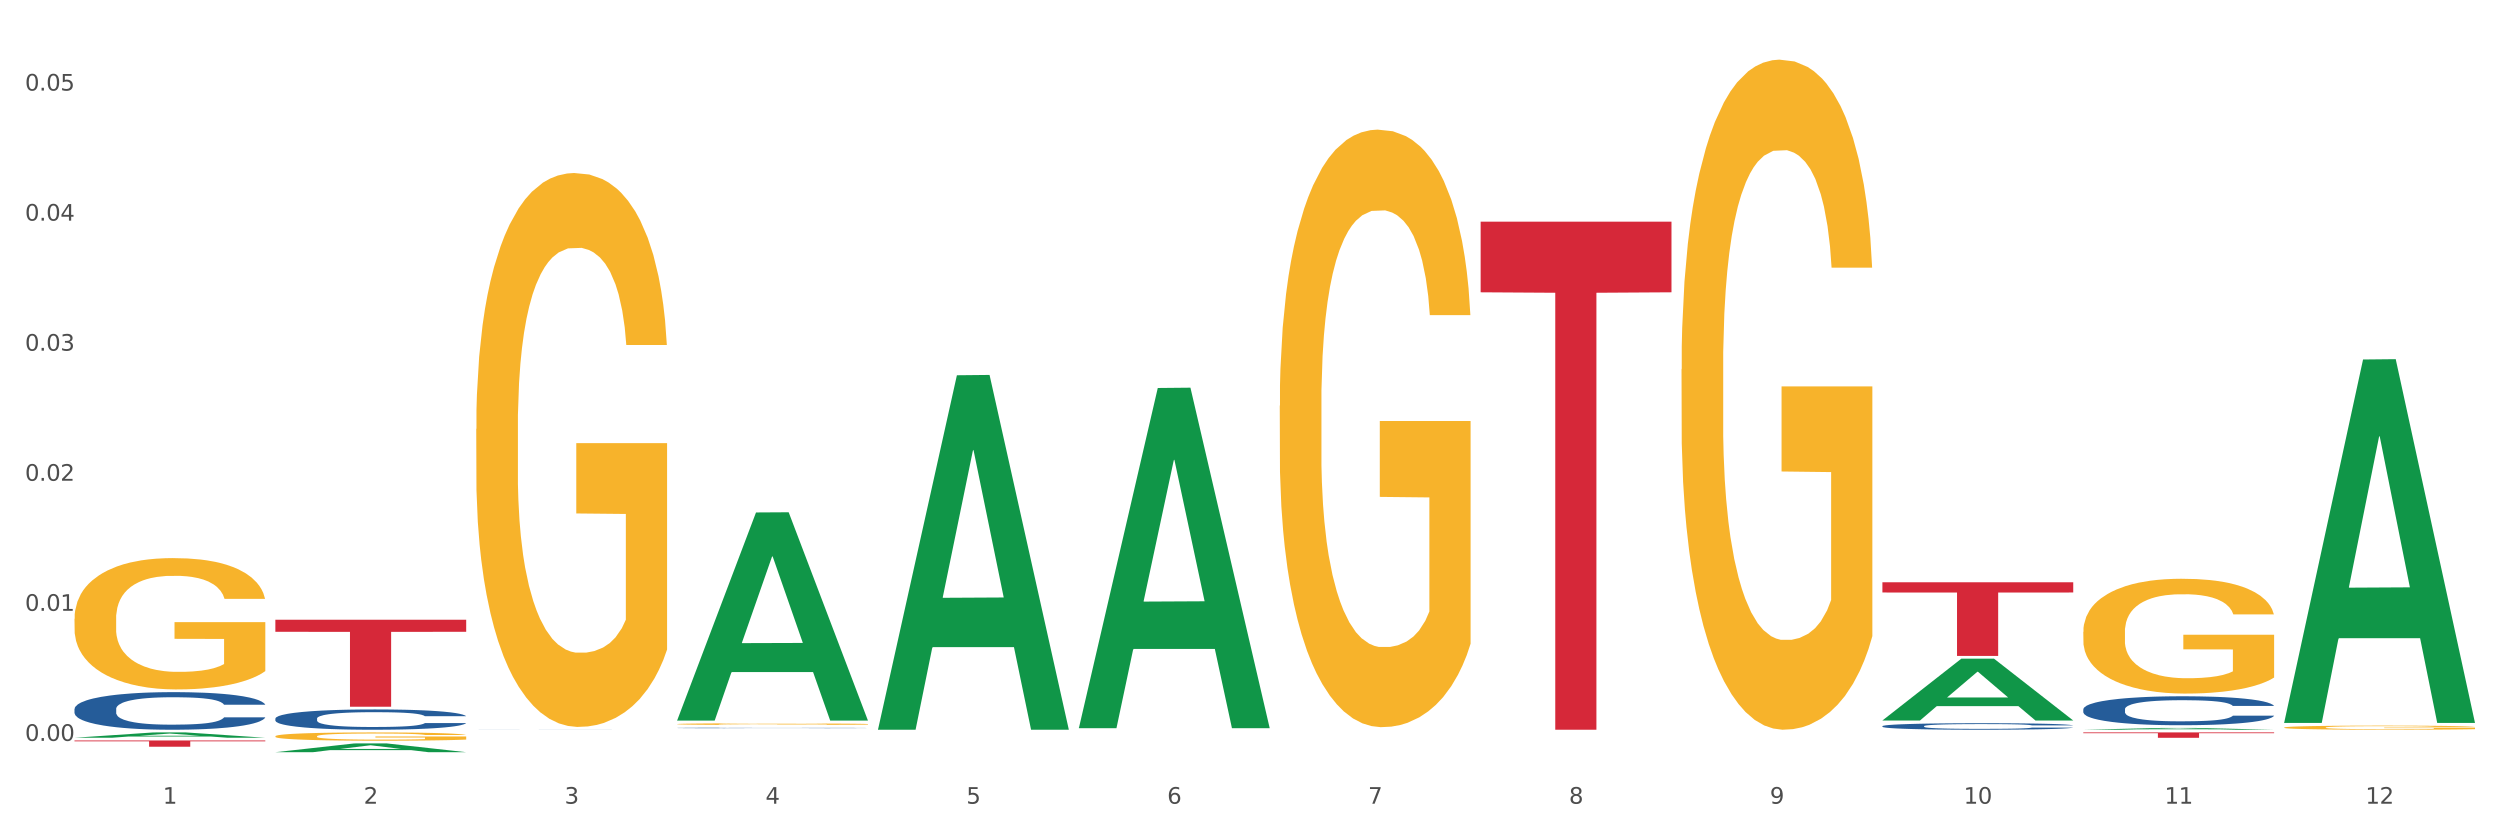 <?xml version="1.0" encoding="utf-8" standalone="no"?>
<!DOCTYPE svg PUBLIC "-//W3C//DTD SVG 1.1//EN"
  "http://www.w3.org/Graphics/SVG/1.1/DTD/svg11.dtd">
<svg xmlns:xlink="http://www.w3.org/1999/xlink" width="1080pt" height="360pt" viewBox="0 0 1080 360" xmlns="http://www.w3.org/2000/svg" version="1.1">
 <rect x="0" y="0" width="1080" height="360" fill="#333333" stroke="none"/>
 <defs>
  <style type="text/css">*{stroke-linejoin: round; stroke-linecap: butt}</style>
 </defs>
 <g id="figure_1">
  <g id="patch_1">
   <path d="M 0 360 
L 1080 360 
L 1080 0 
L 0 0 
z
" style="fill: #ffffff; stroke: #ffffff; stroke-linejoin: miter"/>
  </g>
  <g id="axes_1">
   <g id="matplotlib.axis_1">
    <g id="xtick_1">
     <g id="text_1">
      <!-- 1 -->
      <g style="fill: #4d4d4d" transform="translate(70.342 347.204) scale(0.096 -0.096)">
       <defs>
        <path id="DejaVuSans-31" d="M 794 531 
L 1825 531 
L 1825 4091 
L 703 3866 
L 703 4441 
L 1819 4666 
L 2450 4666 
L 2450 531 
L 3481 531 
L 3481 0 
L 794 0 
L 794 531 
z
" transform="scale(0.016)"/>
       </defs>
       <use xlink:href="#DejaVuSans-31"/>
      </g>
     </g>
    </g>
    <g id="xtick_2">
     <g id="text_2">
      <!-- 2 -->
      <g style="fill: #4d4d4d" transform="translate(157.122 347.204) scale(0.096 -0.096)">
       <defs>
        <path id="DejaVuSans-32" d="M 1228 531 
L 3431 531 
L 3431 0 
L 469 0 
L 469 531 
Q 828 903 1448 1529 
Q 2069 2156 2228 2338 
Q 2531 2678 2651 2914 
Q 2772 3150 2772 3378 
Q 2772 3750 2511 3984 
Q 2250 4219 1831 4219 
Q 1534 4219 1204 4116 
Q 875 4013 500 3803 
L 500 4441 
Q 881 4594 1212 4672 
Q 1544 4750 1819 4750 
Q 2544 4750 2975 4387 
Q 3406 4025 3406 3419 
Q 3406 3131 3298 2873 
Q 3191 2616 2906 2266 
Q 2828 2175 2409 1742 
Q 1991 1309 1228 531 
z
" transform="scale(0.016)"/>
       </defs>
       <use xlink:href="#DejaVuSans-32"/>
      </g>
     </g>
    </g>
    <g id="xtick_3">
     <g id="text_3">
      <!-- 3 -->
      <g style="fill: #4d4d4d" transform="translate(243.902 347.204) scale(0.096 -0.096)">
       <defs>
        <path id="DejaVuSans-33" d="M 2597 2516 
Q 3050 2419 3304 2112 
Q 3559 1806 3559 1356 
Q 3559 666 3084 287 
Q 2609 -91 1734 -91 
Q 1441 -91 1130 -33 
Q 819 25 488 141 
L 488 750 
Q 750 597 1062 519 
Q 1375 441 1716 441 
Q 2309 441 2620 675 
Q 2931 909 2931 1356 
Q 2931 1769 2642 2001 
Q 2353 2234 1838 2234 
L 1294 2234 
L 1294 2753 
L 1863 2753 
Q 2328 2753 2575 2939 
Q 2822 3125 2822 3475 
Q 2822 3834 2567 4026 
Q 2313 4219 1838 4219 
Q 1578 4219 1281 4162 
Q 984 4106 628 3988 
L 628 4550 
Q 988 4650 1302 4700 
Q 1616 4750 1894 4750 
Q 2613 4750 3031 4423 
Q 3450 4097 3450 3541 
Q 3450 3153 3228 2886 
Q 3006 2619 2597 2516 
z
" transform="scale(0.016)"/>
       </defs>
       <use xlink:href="#DejaVuSans-33"/>
      </g>
     </g>
    </g>
    <g id="xtick_4">
     <g id="text_4">
      <!-- 4 -->
      <g style="fill: #4d4d4d" transform="translate(330.683 347.204) scale(0.096 -0.096)">
       <defs>
        <path id="DejaVuSans-34" d="M 2419 4116 
L 825 1625 
L 2419 1625 
L 2419 4116 
z
M 2253 4666 
L 3047 4666 
L 3047 1625 
L 3713 1625 
L 3713 1100 
L 3047 1100 
L 3047 0 
L 2419 0 
L 2419 1100 
L 313 1100 
L 313 1709 
L 2253 4666 
z
" transform="scale(0.016)"/>
       </defs>
       <use xlink:href="#DejaVuSans-34"/>
      </g>
     </g>
    </g>
    <g id="xtick_5">
     <g id="text_5">
      <!-- 5 -->
      <g style="fill: #4d4d4d" transform="translate(417.463 347.204) scale(0.096 -0.096)">
       <defs>
        <path id="DejaVuSans-35" d="M 691 4666 
L 3169 4666 
L 3169 4134 
L 1269 4134 
L 1269 2991 
Q 1406 3038 1543 3061 
Q 1681 3084 1819 3084 
Q 2600 3084 3056 2656 
Q 3513 2228 3513 1497 
Q 3513 744 3044 326 
Q 2575 -91 1722 -91 
Q 1428 -91 1123 -41 
Q 819 9 494 109 
L 494 744 
Q 775 591 1075 516 
Q 1375 441 1709 441 
Q 2250 441 2565 725 
Q 2881 1009 2881 1497 
Q 2881 1984 2565 2268 
Q 2250 2553 1709 2553 
Q 1456 2553 1204 2497 
Q 953 2441 691 2322 
L 691 4666 
z
" transform="scale(0.016)"/>
       </defs>
       <use xlink:href="#DejaVuSans-35"/>
      </g>
     </g>
    </g>
    <g id="xtick_6">
     <g id="text_6">
      <!-- 6 -->
      <g style="fill: #4d4d4d" transform="translate(504.243 347.204) scale(0.096 -0.096)">
       <defs>
        <path id="DejaVuSans-36" d="M 2113 2584 
Q 1688 2584 1439 2293 
Q 1191 2003 1191 1497 
Q 1191 994 1439 701 
Q 1688 409 2113 409 
Q 2538 409 2786 701 
Q 3034 994 3034 1497 
Q 3034 2003 2786 2293 
Q 2538 2584 2113 2584 
z
M 3366 4563 
L 3366 3988 
Q 3128 4100 2886 4159 
Q 2644 4219 2406 4219 
Q 1781 4219 1451 3797 
Q 1122 3375 1075 2522 
Q 1259 2794 1537 2939 
Q 1816 3084 2150 3084 
Q 2853 3084 3261 2657 
Q 3669 2231 3669 1497 
Q 3669 778 3244 343 
Q 2819 -91 2113 -91 
Q 1303 -91 875 529 
Q 447 1150 447 2328 
Q 447 3434 972 4092 
Q 1497 4750 2381 4750 
Q 2619 4750 2861 4703 
Q 3103 4656 3366 4563 
z
" transform="scale(0.016)"/>
       </defs>
       <use xlink:href="#DejaVuSans-36"/>
      </g>
     </g>
    </g>
    <g id="xtick_7">
     <g id="text_7">
      <!-- 7 -->
      <g style="fill: #4d4d4d" transform="translate(591.024 347.204) scale(0.096 -0.096)">
       <defs>
        <path id="DejaVuSans-37" d="M 525 4666 
L 3525 4666 
L 3525 4397 
L 1831 0 
L 1172 0 
L 2766 4134 
L 525 4134 
L 525 4666 
z
" transform="scale(0.016)"/>
       </defs>
       <use xlink:href="#DejaVuSans-37"/>
      </g>
     </g>
    </g>
    <g id="xtick_8">
     <g id="text_8">
      <!-- 8 -->
      <g style="fill: #4d4d4d" transform="translate(677.804 347.204) scale(0.096 -0.096)">
       <defs>
        <path id="DejaVuSans-38" d="M 2034 2216 
Q 1584 2216 1326 1975 
Q 1069 1734 1069 1313 
Q 1069 891 1326 650 
Q 1584 409 2034 409 
Q 2484 409 2743 651 
Q 3003 894 3003 1313 
Q 3003 1734 2745 1975 
Q 2488 2216 2034 2216 
z
M 1403 2484 
Q 997 2584 770 2862 
Q 544 3141 544 3541 
Q 544 4100 942 4425 
Q 1341 4750 2034 4750 
Q 2731 4750 3128 4425 
Q 3525 4100 3525 3541 
Q 3525 3141 3298 2862 
Q 3072 2584 2669 2484 
Q 3125 2378 3379 2068 
Q 3634 1759 3634 1313 
Q 3634 634 3220 271 
Q 2806 -91 2034 -91 
Q 1263 -91 848 271 
Q 434 634 434 1313 
Q 434 1759 690 2068 
Q 947 2378 1403 2484 
z
M 1172 3481 
Q 1172 3119 1398 2916 
Q 1625 2713 2034 2713 
Q 2441 2713 2670 2916 
Q 2900 3119 2900 3481 
Q 2900 3844 2670 4047 
Q 2441 4250 2034 4250 
Q 1625 4250 1398 4047 
Q 1172 3844 1172 3481 
z
" transform="scale(0.016)"/>
       </defs>
       <use xlink:href="#DejaVuSans-38"/>
      </g>
     </g>
    </g>
    <g id="xtick_9">
     <g id="text_9">
      <!-- 9 -->
      <g style="fill: #4d4d4d" transform="translate(764.584 347.204) scale(0.096 -0.096)">
       <defs>
        <path id="DejaVuSans-39" d="M 703 97 
L 703 672 
Q 941 559 1184 500 
Q 1428 441 1663 441 
Q 2288 441 2617 861 
Q 2947 1281 2994 2138 
Q 2813 1869 2534 1725 
Q 2256 1581 1919 1581 
Q 1219 1581 811 2004 
Q 403 2428 403 3163 
Q 403 3881 828 4315 
Q 1253 4750 1959 4750 
Q 2769 4750 3195 4129 
Q 3622 3509 3622 2328 
Q 3622 1225 3098 567 
Q 2575 -91 1691 -91 
Q 1453 -91 1209 -44 
Q 966 3 703 97 
z
M 1959 2075 
Q 2384 2075 2632 2365 
Q 2881 2656 2881 3163 
Q 2881 3666 2632 3958 
Q 2384 4250 1959 4250 
Q 1534 4250 1286 3958 
Q 1038 3666 1038 3163 
Q 1038 2656 1286 2365 
Q 1534 2075 1959 2075 
z
" transform="scale(0.016)"/>
       </defs>
       <use xlink:href="#DejaVuSans-39"/>
      </g>
     </g>
    </g>
    <g id="xtick_10">
     <g id="text_10">
      <!-- 10 -->
      <g style="fill: #4d4d4d" transform="translate(848.311 347.204) scale(0.096 -0.096)">
       <defs>
        <path id="DejaVuSans-30" d="M 2034 4250 
Q 1547 4250 1301 3770 
Q 1056 3291 1056 2328 
Q 1056 1369 1301 889 
Q 1547 409 2034 409 
Q 2525 409 2770 889 
Q 3016 1369 3016 2328 
Q 3016 3291 2770 3770 
Q 2525 4250 2034 4250 
z
M 2034 4750 
Q 2819 4750 3233 4129 
Q 3647 3509 3647 2328 
Q 3647 1150 3233 529 
Q 2819 -91 2034 -91 
Q 1250 -91 836 529 
Q 422 1150 422 2328 
Q 422 3509 836 4129 
Q 1250 4750 2034 4750 
z
" transform="scale(0.016)"/>
       </defs>
       <use xlink:href="#DejaVuSans-31"/>
       <use xlink:href="#DejaVuSans-30" transform="translate(63.623 0)"/>
      </g>
     </g>
    </g>
    <g id="xtick_11">
     <g id="text_11">
      <!-- 11 -->
      <g style="fill: #4d4d4d" transform="translate(935.091 347.204) scale(0.096 -0.096)">
       <use xlink:href="#DejaVuSans-31"/>
       <use xlink:href="#DejaVuSans-31" transform="translate(63.623 0)"/>
      </g>
     </g>
    </g>
    <g id="xtick_12">
     <g id="text_12">
      <!-- 12 -->
      <g style="fill: #4d4d4d" transform="translate(1021.871 347.204) scale(0.096 -0.096)">
       <use xlink:href="#DejaVuSans-31"/>
       <use xlink:href="#DejaVuSans-32" transform="translate(63.623 0)"/>
      </g>
     </g>
    </g>
    <g id="xtick_13"/>
    <g id="xtick_14"/>
    <g id="xtick_15"/>
    <g id="xtick_16"/>
    <g id="xtick_17"/>
    <g id="xtick_18"/>
    <g id="xtick_19"/>
    <g id="xtick_20"/>
    <g id="xtick_21"/>
    <g id="xtick_22"/>
    <g id="xtick_23"/>
   </g>
   <g id="matplotlib.axis_2">
    <g id="ytick_1">
     <g id="text_13">
      <!-- 0.00 -->
      <g style="fill: #4d4d4d" transform="translate(10.8 320.056) scale(0.096 -0.096)">
       <defs>
        <path id="DejaVuSans-2e" d="M 684 794 
L 1344 794 
L 1344 0 
L 684 0 
L 684 794 
z
" transform="scale(0.016)"/>
       </defs>
       <use xlink:href="#DejaVuSans-30"/>
       <use xlink:href="#DejaVuSans-2e" transform="translate(63.623 0)"/>
       <use xlink:href="#DejaVuSans-30" transform="translate(95.41 0)"/>
       <use xlink:href="#DejaVuSans-30" transform="translate(159.033 0)"/>
      </g>
     </g>
    </g>
    <g id="ytick_2">
     <g id="text_14">
      <!-- 0.01 -->
      <g style="fill: #4d4d4d" transform="translate(10.8 263.871) scale(0.096 -0.096)">
       <use xlink:href="#DejaVuSans-30"/>
       <use xlink:href="#DejaVuSans-2e" transform="translate(63.623 0)"/>
       <use xlink:href="#DejaVuSans-30" transform="translate(95.41 0)"/>
       <use xlink:href="#DejaVuSans-31" transform="translate(159.033 0)"/>
      </g>
     </g>
    </g>
    <g id="ytick_3">
     <g id="text_15">
      <!-- 0.02 -->
      <g style="fill: #4d4d4d" transform="translate(10.8 207.686) scale(0.096 -0.096)">
       <use xlink:href="#DejaVuSans-30"/>
       <use xlink:href="#DejaVuSans-2e" transform="translate(63.623 0)"/>
       <use xlink:href="#DejaVuSans-30" transform="translate(95.41 0)"/>
       <use xlink:href="#DejaVuSans-32" transform="translate(159.033 0)"/>
      </g>
     </g>
    </g>
    <g id="ytick_4">
     <g id="text_16">
      <!-- 0.03 -->
      <g style="fill: #4d4d4d" transform="translate(10.8 151.501) scale(0.096 -0.096)">
       <use xlink:href="#DejaVuSans-30"/>
       <use xlink:href="#DejaVuSans-2e" transform="translate(63.623 0)"/>
       <use xlink:href="#DejaVuSans-30" transform="translate(95.41 0)"/>
       <use xlink:href="#DejaVuSans-33" transform="translate(159.033 0)"/>
      </g>
     </g>
    </g>
    <g id="ytick_5">
     <g id="text_17">
      <!-- 0.04 -->
      <g style="fill: #4d4d4d" transform="translate(10.8 95.316) scale(0.096 -0.096)">
       <use xlink:href="#DejaVuSans-30"/>
       <use xlink:href="#DejaVuSans-2e" transform="translate(63.623 0)"/>
       <use xlink:href="#DejaVuSans-30" transform="translate(95.41 0)"/>
       <use xlink:href="#DejaVuSans-34" transform="translate(159.033 0)"/>
      </g>
     </g>
    </g>
    <g id="ytick_6">
     <g id="text_18">
      <!-- 0.05 -->
      <g style="fill: #4d4d4d" transform="translate(10.8 39.132) scale(0.096 -0.096)">
       <use xlink:href="#DejaVuSans-30"/>
       <use xlink:href="#DejaVuSans-2e" transform="translate(63.623 0)"/>
       <use xlink:href="#DejaVuSans-30" transform="translate(95.41 0)"/>
       <use xlink:href="#DejaVuSans-35" transform="translate(159.033 0)"/>
      </g>
     </g>
    </g>
    <g id="ytick_7"/>
    <g id="ytick_8"/>
    <g id="ytick_9"/>
    <g id="ytick_10"/>
    <g id="ytick_11"/>
   </g>
   <g id="PolyCollection_1">
    <path d="M 32.175 318.7 
L 32.26 318.698 
L 66.256 316.411 
L 80.365 316.409 
L 114.616 318.704 
L 98.298 318.704 
L 90.904 318.169 
L 55.803 318.169 
L 55.548 318.178 
L 48.408 318.704 
L 32.175 318.704 
L 32.175 318.7 
L 60.222 317.85 
L 86.484 317.848 
L 73.481 316.898 
L 73.311 316.893 
L 73.141 316.9 
L 60.137 317.848 
L 60.222 317.85 
L 32.175 318.7 
z
" clip-path="url(#p754349823d)" style="fill: #109648"/>
    <path d="M 292.516 314.47 
L 292.613 314.47 
L 292.613 314.463 
L 292.906 314.454 
L 293.978 314.438 
L 295.342 314.426 
L 297.681 314.411 
L 298.948 314.405 
L 300.604 314.398 
L 304.015 314.387 
L 307.913 314.378 
L 310.641 314.372 
L 312.688 314.369 
L 317.268 314.363 
L 319.899 314.361 
L 322.628 314.359 
L 324.966 314.357 
L 328.864 314.356 
L 331.983 314.355 
L 335.588 314.355 
L 338.609 314.355 
L 342.604 314.356 
L 348.451 314.359 
L 350.693 314.36 
L 353.714 314.363 
L 356.832 314.367 
L 359.366 314.371 
L 362.289 314.376 
L 365.31 314.383 
L 368.233 314.392 
L 370.28 314.4 
L 371.936 314.409 
L 373.398 314.419 
L 374.47 314.431 
L 374.957 314.441 
L 357.124 314.441 
L 356.637 314.432 
L 355.663 314.422 
L 354.688 314.416 
L 353.616 314.411 
L 351.96 314.405 
L 350.498 314.401 
L 348.062 314.397 
L 345.82 314.394 
L 343.969 314.392 
L 341.727 314.391 
L 336.952 314.39 
L 333.542 314.39 
L 331.398 314.39 
L 328.767 314.391 
L 326.525 314.393 
L 323.894 314.396 
L 321.848 314.399 
L 319.802 314.403 
L 318.632 314.406 
L 316.878 314.411 
L 315.709 314.415 
L 314.15 314.422 
L 313.273 314.427 
L 311.713 314.441 
L 311.031 314.451 
L 310.739 314.458 
L 310.544 314.465 
L 310.544 314.502 
L 311.129 314.518 
L 311.616 314.525 
L 312.395 314.533 
L 313.857 314.544 
L 316.001 314.554 
L 318.242 314.561 
L 320.094 314.565 
L 321.848 314.569 
L 323.602 314.571 
L 325.746 314.574 
L 327.5 314.575 
L 330.131 314.576 
L 333.249 314.577 
L 335.686 314.577 
L 340.655 314.576 
L 342.897 314.575 
L 345.041 314.573 
L 347.379 314.571 
L 349.231 314.568 
L 350.303 314.566 
L 352.057 314.561 
L 353.421 314.556 
L 354.591 314.551 
L 355.37 314.546 
L 356.247 314.539 
L 356.929 314.531 
L 357.124 314.527 
L 374.957 314.527 
L 374.568 314.536 
L 373.885 314.544 
L 372.521 314.555 
L 371.449 314.561 
L 369.793 314.569 
L 368.038 314.575 
L 365.602 314.583 
L 363.361 314.588 
L 361.022 314.593 
L 358.489 314.597 
L 353.908 314.603 
L 352.252 314.605 
L 348.744 314.607 
L 346.015 314.609 
L 342.02 314.611 
L 337.927 314.612 
L 333.639 314.612 
L 329.839 314.611 
L 325.648 314.61 
L 323.017 314.609 
L 320.094 314.606 
L 316.683 314.603 
L 313.467 314.599 
L 310.447 314.594 
L 307.621 314.589 
L 304.989 314.583 
L 301.579 314.573 
L 299.045 314.563 
L 297.194 314.554 
L 295.927 314.546 
L 294.66 314.536 
L 293.978 314.529 
L 292.906 314.513 
L 292.516 314.498 
L 292.516 314.47 
z
" clip-path="url(#p754349823d)" style="fill: #255c99"/>
    <path d="M 205.736 315.221 
L 205.833 315.221 
L 205.833 315.22 
L 206.125 315.219 
L 207.197 315.216 
L 208.562 315.214 
L 210.9 315.211 
L 212.167 315.21 
L 213.824 315.209 
L 217.235 315.207 
L 221.133 315.205 
L 223.861 315.204 
L 225.907 315.204 
L 230.488 315.203 
L 233.119 315.202 
L 235.847 315.202 
L 238.186 315.202 
L 242.084 315.201 
L 245.202 315.201 
L 248.808 315.201 
L 251.829 315.201 
L 255.824 315.202 
L 261.671 315.202 
L 263.912 315.202 
L 266.933 315.203 
L 270.052 315.203 
L 272.585 315.204 
L 275.509 315.205 
L 278.53 315.206 
L 281.453 315.208 
L 283.499 315.209 
L 285.156 315.211 
L 286.618 315.213 
L 287.69 315.215 
L 288.177 315.216 
L 270.344 315.216 
L 269.857 315.215 
L 268.882 315.213 
L 267.908 315.212 
L 266.836 315.211 
L 265.179 315.21 
L 263.717 315.209 
L 261.281 315.209 
L 259.04 315.208 
L 257.188 315.208 
L 254.947 315.208 
L 250.172 315.207 
L 246.761 315.207 
L 244.618 315.207 
L 241.986 315.208 
L 239.745 315.208 
L 237.114 315.208 
L 235.068 315.209 
L 233.021 315.21 
L 231.852 315.21 
L 230.098 315.211 
L 228.928 315.212 
L 227.369 315.213 
L 226.492 315.214 
L 224.933 315.216 
L 224.251 315.218 
L 223.959 315.219 
L 223.764 315.22 
L 223.764 315.227 
L 224.348 315.23 
L 224.836 315.231 
L 225.615 315.232 
L 227.077 315.234 
L 229.221 315.236 
L 231.462 315.237 
L 233.314 315.238 
L 235.068 315.238 
L 236.822 315.239 
L 238.966 315.239 
L 240.72 315.24 
L 243.351 315.24 
L 246.469 315.24 
L 248.905 315.24 
L 253.875 315.24 
L 256.116 315.239 
L 258.26 315.239 
L 260.599 315.239 
L 262.451 315.238 
L 263.523 315.238 
L 265.277 315.237 
L 266.641 315.236 
L 267.81 315.235 
L 268.59 315.235 
L 269.467 315.233 
L 270.149 315.232 
L 270.344 315.231 
L 288.177 315.231 
L 287.787 315.233 
L 287.105 315.234 
L 285.741 315.236 
L 284.669 315.237 
L 283.012 315.238 
L 281.258 315.24 
L 278.822 315.241 
L 276.581 315.242 
L 274.242 315.243 
L 271.708 315.243 
L 267.128 315.244 
L 265.472 315.245 
L 261.963 315.245 
L 259.235 315.245 
L 255.239 315.246 
L 251.147 315.246 
L 246.859 315.246 
L 243.058 315.246 
L 238.868 315.246 
L 236.237 315.245 
L 233.314 315.245 
L 229.903 315.244 
L 226.687 315.244 
L 223.666 315.243 
L 220.84 315.242 
L 218.209 315.241 
L 214.798 315.239 
L 212.265 315.237 
L 210.413 315.236 
L 209.146 315.235 
L 207.88 315.233 
L 207.197 315.232 
L 206.125 315.229 
L 205.736 315.226 
L 205.736 315.221 
z
" clip-path="url(#p754349823d)" style="fill: #255c99"/>
    <path d="M 118.955 310.415 
L 119.053 310.407 
L 119.053 310.183 
L 119.345 309.878 
L 120.417 309.318 
L 121.781 308.893 
L 124.12 308.396 
L 125.387 308.188 
L 127.044 307.956 
L 130.454 307.579 
L 134.352 307.259 
L 137.081 307.082 
L 139.127 306.97 
L 143.707 306.77 
L 146.338 306.682 
L 149.067 306.61 
L 151.406 306.562 
L 155.304 306.506 
L 158.422 306.482 
L 162.028 306.474 
L 165.048 306.482 
L 169.044 306.514 
L 174.891 306.61 
L 177.132 306.666 
L 180.153 306.762 
L 183.271 306.89 
L 185.805 307.018 
L 188.728 307.203 
L 191.749 307.443 
L 194.673 307.747 
L 196.719 308.028 
L 198.376 308.324 
L 199.837 308.685 
L 200.909 309.077 
L 201.397 309.406 
L 183.564 309.406 
L 183.076 309.109 
L 182.102 308.789 
L 181.127 308.572 
L 180.055 308.396 
L 178.399 308.196 
L 176.937 308.068 
L 174.501 307.916 
L 172.26 307.819 
L 170.408 307.763 
L 168.167 307.715 
L 163.392 307.667 
L 159.981 307.667 
L 157.837 307.683 
L 155.206 307.723 
L 152.965 307.779 
L 150.334 307.875 
L 148.287 307.98 
L 146.241 308.116 
L 145.071 308.212 
L 143.317 308.388 
L 142.148 308.532 
L 140.589 308.781 
L 139.712 308.957 
L 138.153 309.414 
L 137.471 309.75 
L 137.178 309.982 
L 136.983 310.239 
L 136.983 311.489 
L 137.568 312.049 
L 138.055 312.29 
L 138.835 312.562 
L 140.297 312.915 
L 142.44 313.259 
L 144.682 313.507 
L 146.533 313.66 
L 148.287 313.772 
L 150.041 313.86 
L 152.185 313.94 
L 153.939 313.988 
L 156.57 314.036 
L 159.689 314.06 
L 162.125 314.06 
L 167.095 314.02 
L 169.336 313.98 
L 171.48 313.924 
L 173.819 313.836 
L 175.67 313.74 
L 176.742 313.668 
L 178.496 313.515 
L 179.861 313.355 
L 181.03 313.171 
L 181.81 313.011 
L 182.687 312.77 
L 183.369 312.498 
L 183.564 312.354 
L 201.397 312.354 
L 201.007 312.642 
L 200.325 312.923 
L 198.96 313.299 
L 197.889 313.515 
L 196.232 313.78 
L 194.478 314.004 
L 192.042 314.253 
L 189.8 314.437 
L 187.462 314.597 
L 184.928 314.741 
L 180.348 314.941 
L 178.691 314.998 
L 175.183 315.094 
L 172.454 315.15 
L 168.459 315.206 
L 164.366 315.238 
L 160.079 315.246 
L 156.278 315.23 
L 152.088 315.182 
L 149.457 315.134 
L 146.533 315.062 
L 143.123 314.949 
L 139.907 314.813 
L 136.886 314.653 
L 134.06 314.469 
L 131.429 314.261 
L 128.018 313.916 
L 125.484 313.58 
L 123.633 313.267 
L 122.366 313.003 
L 121.099 312.666 
L 120.417 312.434 
L 119.345 311.873 
L 118.955 311.352 
L 118.955 310.415 
z
" clip-path="url(#p754349823d)" style="fill: #255c99"/>
    <path d="M 32.175 306.302 
L 32.272 306.287 
L 32.272 305.872 
L 32.565 305.308 
L 33.637 304.27 
L 35.001 303.484 
L 37.34 302.564 
L 38.607 302.179 
L 40.263 301.749 
L 43.674 301.051 
L 47.572 300.458 
L 50.3 300.132 
L 52.347 299.924 
L 56.927 299.553 
L 59.558 299.39 
L 62.287 299.257 
L 64.625 299.168 
L 68.523 299.064 
L 71.642 299.019 
L 75.247 299.005 
L 78.268 299.019 
L 82.263 299.079 
L 88.11 299.257 
L 90.352 299.361 
L 93.373 299.539 
L 96.491 299.776 
L 99.025 300.013 
L 101.948 300.354 
L 104.969 300.799 
L 107.892 301.363 
L 109.939 301.882 
L 111.595 302.431 
L 113.057 303.098 
L 114.129 303.825 
L 114.616 304.433 
L 96.783 304.433 
L 96.296 303.884 
L 95.322 303.291 
L 94.347 302.891 
L 93.275 302.564 
L 91.619 302.193 
L 90.157 301.956 
L 87.721 301.674 
L 85.479 301.496 
L 83.628 301.393 
L 81.386 301.304 
L 76.611 301.215 
L 73.201 301.215 
L 71.057 301.244 
L 68.426 301.318 
L 66.184 301.422 
L 63.553 301.6 
L 61.507 301.793 
L 59.461 302.045 
L 58.291 302.223 
L 56.537 302.549 
L 55.368 302.816 
L 53.809 303.276 
L 52.932 303.603 
L 51.372 304.448 
L 50.69 305.071 
L 50.398 305.501 
L 50.203 305.976 
L 50.203 308.29 
L 50.788 309.328 
L 51.275 309.773 
L 52.054 310.277 
L 53.516 310.93 
L 55.66 311.568 
L 57.901 312.027 
L 59.753 312.309 
L 61.507 312.517 
L 63.261 312.68 
L 65.405 312.828 
L 67.159 312.917 
L 69.79 313.006 
L 72.908 313.051 
L 75.345 313.051 
L 80.314 312.977 
L 82.556 312.902 
L 84.7 312.799 
L 87.038 312.635 
L 88.89 312.457 
L 89.962 312.324 
L 91.716 312.042 
L 93.08 311.745 
L 94.25 311.404 
L 95.029 311.108 
L 95.906 310.663 
L 96.588 310.158 
L 96.783 309.891 
L 114.616 309.891 
L 114.227 310.425 
L 113.544 310.945 
L 112.18 311.642 
L 111.108 312.042 
L 109.452 312.532 
L 107.697 312.947 
L 105.261 313.407 
L 103.02 313.748 
L 100.681 314.044 
L 98.148 314.311 
L 93.567 314.682 
L 91.911 314.786 
L 88.403 314.964 
L 85.674 315.068 
L 81.679 315.172 
L 77.586 315.231 
L 73.298 315.246 
L 69.498 315.216 
L 65.307 315.127 
L 62.676 315.038 
L 59.753 314.905 
L 56.342 314.697 
L 53.126 314.445 
L 50.105 314.148 
L 47.279 313.807 
L 44.648 313.422 
L 41.238 312.784 
L 38.704 312.161 
L 36.853 311.582 
L 35.586 311.093 
L 34.319 310.47 
L 33.637 310.04 
L 32.565 309.002 
L 32.175 308.037 
L 32.175 306.302 
z
" clip-path="url(#p754349823d)" style="fill: #255c99"/>
    <path d="M 118.955 318.067 
L 119.053 318.064 
L 119.053 317.946 
L 119.247 317.844 
L 120.221 317.598 
L 121.681 317.395 
L 122.751 317.287 
L 123.822 317.198 
L 125.087 317.11 
L 126.645 317.018 
L 129.467 316.884 
L 131.219 316.815 
L 133.361 316.743 
L 137.254 316.638 
L 140.077 316.579 
L 142.997 316.53 
L 147.766 316.471 
L 150.881 316.445 
L 154.19 316.425 
L 158.181 316.412 
L 161.198 316.409 
L 167.817 316.418 
L 173.462 316.448 
L 176.187 316.471 
L 179.691 316.51 
L 181.541 316.536 
L 184.558 316.589 
L 187.673 316.658 
L 189.814 316.717 
L 193.026 316.828 
L 195.459 316.94 
L 197.698 317.077 
L 198.866 317.172 
L 199.742 317.261 
L 200.521 317.362 
L 201.299 317.523 
L 183.779 317.523 
L 183.098 317.408 
L 182.027 317.3 
L 180.47 317.195 
L 179.107 317.13 
L 176.771 317.048 
L 174.63 316.995 
L 172.391 316.956 
L 169.666 316.923 
L 167.525 316.907 
L 164.507 316.894 
L 158.57 316.897 
L 154.579 316.923 
L 151.854 316.956 
L 150.102 316.985 
L 148.545 317.018 
L 146.793 317.064 
L 144.749 317.133 
L 143.289 317.195 
L 141.829 317.274 
L 140.661 317.353 
L 139.59 317.444 
L 138.714 317.543 
L 138.033 317.644 
L 137.449 317.769 
L 136.962 317.975 
L 136.962 318.424 
L 137.157 318.526 
L 137.643 318.66 
L 138.227 318.762 
L 139.201 318.883 
L 140.077 318.965 
L 141.731 319.083 
L 143.581 319.181 
L 145.041 319.244 
L 146.501 319.296 
L 149.031 319.368 
L 151.854 319.427 
L 154.287 319.463 
L 157.597 319.496 
L 159.835 319.509 
L 161.782 319.516 
L 166.551 319.516 
L 169.958 319.506 
L 173.754 319.483 
L 176.674 319.454 
L 179.107 319.417 
L 181.833 319.358 
L 183.585 319.303 
L 183.585 318.618 
L 162.171 318.614 
L 162.171 318.159 
L 201.397 318.159 
L 201.397 319.496 
L 199.742 319.565 
L 197.893 319.627 
L 195.946 319.683 
L 193.026 319.752 
L 189.522 319.817 
L 186.407 319.863 
L 183.098 319.903 
L 179.205 319.939 
L 174.143 319.971 
L 171.029 319.985 
L 167.135 319.994 
L 162.561 319.998 
L 158.57 319.991 
L 154.677 319.975 
L 150.589 319.945 
L 146.598 319.903 
L 143.581 319.86 
L 140.563 319.808 
L 137.351 319.739 
L 134.821 319.673 
L 132.874 319.614 
L 130.733 319.539 
L 128.397 319.44 
L 126.645 319.352 
L 125.087 319.26 
L 123.433 319.142 
L 122.265 319.041 
L 121.097 318.913 
L 120.415 318.818 
L 119.637 318.67 
L 119.053 318.464 
L 118.955 318.067 
z
" clip-path="url(#p754349823d)" style="fill: #f7b32b"/>
    <path d="M 205.736 185.318 
L 205.833 185.099 
L 205.833 177.232 
L 206.028 170.457 
L 207.001 154.066 
L 208.461 140.517 
L 209.532 133.305 
L 210.602 127.404 
L 211.868 121.503 
L 213.425 115.384 
L 216.248 106.424 
L 218 101.835 
L 220.141 97.027 
L 224.034 90.033 
L 226.857 86.1 
L 229.777 82.822 
L 234.546 78.888 
L 237.661 77.139 
L 240.97 75.828 
L 244.961 74.954 
L 247.978 74.736 
L 254.597 75.391 
L 260.242 77.358 
L 262.968 78.888 
L 266.472 81.51 
L 268.321 83.259 
L 271.338 86.755 
L 274.453 91.345 
L 276.594 95.278 
L 279.806 102.709 
L 282.24 110.139 
L 284.478 119.318 
L 285.646 125.656 
L 286.522 131.556 
L 287.301 138.331 
L 288.08 149.04 
L 270.56 149.04 
L 269.878 141.391 
L 268.808 134.179 
L 267.25 127.186 
L 265.888 122.815 
L 263.552 117.351 
L 261.41 113.854 
L 259.172 111.232 
L 256.446 109.047 
L 254.305 107.954 
L 251.288 107.08 
L 245.35 107.298 
L 241.36 109.047 
L 238.634 111.232 
L 236.882 113.199 
L 235.325 115.384 
L 233.573 118.444 
L 231.529 123.033 
L 230.069 127.186 
L 228.609 132.431 
L 227.441 137.676 
L 226.37 143.795 
L 225.494 150.351 
L 224.813 157.126 
L 224.229 165.43 
L 223.742 179.198 
L 223.742 209.139 
L 223.937 215.913 
L 224.424 224.874 
L 225.008 231.648 
L 225.981 239.735 
L 226.857 245.198 
L 228.512 253.066 
L 230.361 259.622 
L 231.821 263.774 
L 233.281 267.271 
L 235.812 272.079 
L 238.634 276.012 
L 241.068 278.416 
L 244.377 280.602 
L 246.616 281.476 
L 248.562 281.913 
L 253.332 281.913 
L 256.738 281.257 
L 260.534 279.728 
L 263.454 277.761 
L 265.888 275.357 
L 268.613 271.423 
L 270.365 267.708 
L 270.365 222.033 
L 248.952 221.814 
L 248.952 191.437 
L 288.177 191.437 
L 288.177 280.602 
L 286.522 285.191 
L 284.673 289.344 
L 282.726 293.059 
L 279.806 297.648 
L 276.302 302.019 
L 273.188 305.079 
L 269.878 307.701 
L 265.985 310.105 
L 260.924 312.29 
L 257.809 313.165 
L 253.916 313.82 
L 249.341 314.039 
L 245.35 313.602 
L 241.457 312.509 
L 237.369 310.542 
L 233.378 307.701 
L 230.361 304.86 
L 227.344 301.363 
L 224.132 296.774 
L 221.601 292.403 
L 219.654 288.469 
L 217.513 283.443 
L 215.177 276.887 
L 213.425 270.986 
L 211.868 264.867 
L 210.213 256.999 
L 209.045 250.225 
L 207.877 241.701 
L 207.196 235.364 
L 206.417 225.529 
L 205.833 211.761 
L 205.736 185.318 
z
" clip-path="url(#p754349823d)" style="fill: #f7b32b"/>
    <path d="M 292.516 312.799 
L 292.613 312.798 
L 292.613 312.774 
L 292.808 312.754 
L 293.781 312.703 
L 295.241 312.662 
L 296.312 312.64 
L 297.383 312.622 
L 298.648 312.604 
L 300.205 312.585 
L 303.028 312.558 
L 304.78 312.544 
L 306.921 312.529 
L 310.815 312.508 
L 313.637 312.496 
L 316.557 312.486 
L 321.327 312.474 
L 324.441 312.469 
L 327.751 312.465 
L 331.741 312.462 
L 334.759 312.461 
L 341.377 312.463 
L 347.023 312.469 
L 349.748 312.474 
L 353.252 312.482 
L 355.101 312.487 
L 358.119 312.498 
L 361.233 312.512 
L 363.375 312.524 
L 366.587 312.547 
L 369.02 312.569 
L 371.259 312.597 
L 372.427 312.617 
L 373.303 312.635 
L 374.081 312.655 
L 374.86 312.688 
L 357.34 312.688 
L 356.659 312.665 
L 355.588 312.643 
L 354.031 312.621 
L 352.668 312.608 
L 350.332 312.591 
L 348.191 312.581 
L 345.952 312.573 
L 343.227 312.566 
L 341.085 312.563 
L 338.068 312.56 
L 332.131 312.561 
L 328.14 312.566 
L 325.415 312.573 
L 323.663 312.579 
L 322.105 312.585 
L 320.353 312.595 
L 318.309 312.609 
L 316.849 312.621 
L 315.389 312.637 
L 314.221 312.653 
L 313.151 312.672 
L 312.275 312.692 
L 311.593 312.713 
L 311.009 312.738 
L 310.523 312.78 
L 310.523 312.872 
L 310.717 312.892 
L 311.204 312.92 
L 311.788 312.94 
L 312.761 312.965 
L 313.637 312.982 
L 315.292 313.006 
L 317.141 313.026 
L 318.601 313.038 
L 320.061 313.049 
L 322.592 313.064 
L 325.415 313.076 
L 327.848 313.083 
L 331.157 313.09 
L 333.396 313.093 
L 335.343 313.094 
L 340.112 313.094 
L 343.519 313.092 
L 347.315 313.087 
L 350.235 313.081 
L 352.668 313.074 
L 355.393 313.062 
L 357.145 313.051 
L 357.145 312.911 
L 335.732 312.91 
L 335.732 312.818 
L 374.957 312.818 
L 374.957 313.09 
L 373.303 313.104 
L 371.453 313.117 
L 369.507 313.128 
L 366.587 313.142 
L 363.083 313.155 
L 359.968 313.165 
L 356.659 313.173 
L 352.765 313.18 
L 347.704 313.187 
L 344.589 313.189 
L 340.696 313.191 
L 336.121 313.192 
L 332.131 313.191 
L 328.237 313.187 
L 324.149 313.181 
L 320.159 313.173 
L 317.141 313.164 
L 314.124 313.153 
L 310.912 313.139 
L 308.381 313.126 
L 306.435 313.114 
L 304.293 313.099 
L 301.957 313.079 
L 300.205 313.061 
L 298.648 313.042 
L 296.993 313.018 
L 295.825 312.997 
L 294.657 312.971 
L 293.976 312.952 
L 293.197 312.922 
L 292.613 312.88 
L 292.516 312.799 
z
" clip-path="url(#p754349823d)" style="fill: #f7b32b"/>
    <path d="M 813.198 313.692 
L 813.295 313.689 
L 813.295 313.617 
L 813.588 313.519 
L 814.66 313.339 
L 816.024 313.202 
L 818.363 313.042 
L 819.63 312.975 
L 821.286 312.9 
L 824.697 312.779 
L 828.595 312.676 
L 831.323 312.619 
L 833.37 312.583 
L 837.95 312.519 
L 840.581 312.491 
L 843.31 312.467 
L 845.648 312.452 
L 849.546 312.434 
L 852.665 312.426 
L 856.27 312.424 
L 859.291 312.426 
L 863.286 312.436 
L 869.133 312.467 
L 871.375 312.485 
L 874.396 312.516 
L 877.514 312.558 
L 880.048 312.599 
L 882.971 312.658 
L 885.992 312.735 
L 888.915 312.833 
L 890.962 312.924 
L 892.618 313.019 
L 894.08 313.135 
L 895.152 313.261 
L 895.639 313.367 
L 877.806 313.367 
L 877.319 313.272 
L 876.345 313.168 
L 875.37 313.099 
L 874.298 313.042 
L 872.642 312.978 
L 871.18 312.936 
L 868.744 312.887 
L 866.502 312.857 
L 864.651 312.838 
L 862.409 312.823 
L 857.634 312.808 
L 854.224 312.808 
L 852.08 312.813 
L 849.449 312.826 
L 847.207 312.844 
L 844.576 312.875 
L 842.53 312.908 
L 840.484 312.952 
L 839.314 312.983 
L 837.56 313.04 
L 836.391 313.086 
L 834.832 313.166 
L 833.955 313.223 
L 832.395 313.369 
L 831.713 313.478 
L 831.421 313.552 
L 831.226 313.635 
L 831.226 314.037 
L 831.811 314.217 
L 832.298 314.295 
L 833.077 314.382 
L 834.539 314.496 
L 836.683 314.607 
L 838.924 314.687 
L 840.776 314.736 
L 842.53 314.772 
L 844.284 314.8 
L 846.428 314.826 
L 848.182 314.841 
L 850.813 314.857 
L 853.931 314.864 
L 856.368 314.864 
L 861.338 314.852 
L 863.579 314.839 
L 865.723 314.821 
L 868.061 314.792 
L 869.913 314.761 
L 870.985 314.738 
L 872.739 314.689 
L 874.103 314.638 
L 875.273 314.578 
L 876.052 314.527 
L 876.929 314.449 
L 877.611 314.362 
L 877.806 314.315 
L 895.639 314.315 
L 895.25 314.408 
L 894.567 314.498 
L 893.203 314.62 
L 892.131 314.689 
L 890.475 314.774 
L 888.72 314.846 
L 886.284 314.926 
L 884.043 314.986 
L 881.704 315.037 
L 879.171 315.084 
L 874.59 315.148 
L 872.934 315.166 
L 869.426 315.197 
L 866.697 315.215 
L 862.702 315.233 
L 858.609 315.243 
L 854.321 315.246 
L 850.521 315.241 
L 846.33 315.225 
L 843.699 315.21 
L 840.776 315.187 
L 837.365 315.151 
L 834.149 315.107 
L 831.129 315.055 
L 828.303 314.996 
L 825.671 314.929 
L 822.261 314.818 
L 819.727 314.71 
L 817.876 314.609 
L 816.609 314.524 
L 815.342 314.416 
L 814.66 314.341 
L 813.588 314.161 
L 813.198 313.993 
L 813.198 313.692 
z
" clip-path="url(#p754349823d)" style="fill: #255c99"/>
    <path d="M 552.857 175.284 
L 552.954 175.048 
L 552.954 166.561 
L 553.149 159.253 
L 554.122 141.571 
L 555.582 126.955 
L 556.653 119.175 
L 557.724 112.809 
L 558.989 106.444 
L 560.546 99.843 
L 563.369 90.177 
L 565.121 85.226 
L 567.262 80.04 
L 571.156 72.496 
L 573.978 68.252 
L 576.898 64.716 
L 581.668 60.472 
L 584.782 58.586 
L 588.092 57.172 
L 592.082 56.229 
L 595.1 55.993 
L 601.718 56.7 
L 607.364 58.822 
L 610.089 60.472 
L 613.593 63.301 
L 615.442 65.187 
L 618.46 68.959 
L 621.574 73.91 
L 623.716 78.154 
L 626.928 86.169 
L 629.361 94.185 
L 631.6 104.087 
L 632.768 110.923 
L 633.644 117.289 
L 634.422 124.597 
L 635.201 136.149 
L 617.681 136.149 
L 617 127.898 
L 615.929 120.118 
L 614.372 112.574 
L 613.009 107.859 
L 610.673 101.965 
L 608.532 98.193 
L 606.293 95.364 
L 603.568 93.006 
L 601.426 91.827 
L 598.409 90.884 
L 592.472 91.12 
L 588.481 93.006 
L 585.756 95.364 
L 584.004 97.485 
L 582.446 99.843 
L 580.694 103.144 
L 578.65 108.094 
L 577.19 112.574 
L 575.73 118.232 
L 574.562 123.89 
L 573.492 130.491 
L 572.616 137.563 
L 571.934 144.872 
L 571.35 153.83 
L 570.864 168.683 
L 570.864 200.981 
L 571.058 208.289 
L 571.545 217.955 
L 572.129 225.264 
L 573.102 233.986 
L 573.978 239.88 
L 575.633 248.367 
L 577.482 255.44 
L 578.942 259.919 
L 580.402 263.691 
L 582.933 268.878 
L 585.756 273.121 
L 588.189 275.715 
L 591.498 278.072 
L 593.737 279.015 
L 595.684 279.487 
L 600.453 279.487 
L 603.86 278.779 
L 607.656 277.129 
L 610.576 275.007 
L 613.009 272.414 
L 615.734 268.171 
L 617.486 264.163 
L 617.486 214.89 
L 596.073 214.655 
L 596.073 181.885 
L 635.298 181.885 
L 635.298 278.072 
L 633.644 283.023 
L 631.794 287.502 
L 629.848 291.51 
L 626.928 296.461 
L 623.424 301.176 
L 620.309 304.477 
L 617 307.306 
L 613.106 309.899 
L 608.045 312.256 
L 604.93 313.199 
L 601.037 313.907 
L 596.462 314.142 
L 592.472 313.671 
L 588.578 312.492 
L 584.49 310.37 
L 580.5 307.306 
L 577.482 304.241 
L 574.465 300.469 
L 571.253 295.518 
L 568.722 290.803 
L 566.776 286.559 
L 564.634 281.137 
L 562.298 274.064 
L 560.546 267.699 
L 558.989 261.098 
L 557.334 252.611 
L 556.166 245.303 
L 554.998 236.108 
L 554.317 229.271 
L 553.538 218.662 
L 552.954 203.81 
L 552.857 175.284 
z
" clip-path="url(#p754349823d)" style="fill: #f7b32b"/>
    <path d="M 899.978 272.946 
L 900.076 272.9 
L 900.076 271.269 
L 900.27 269.865 
L 901.244 266.467 
L 902.704 263.658 
L 903.774 262.163 
L 904.845 260.94 
L 906.11 259.717 
L 907.668 258.448 
L 910.49 256.591 
L 912.242 255.64 
L 914.384 254.643 
L 918.277 253.193 
L 921.1 252.378 
L 924.02 251.698 
L 928.789 250.883 
L 931.904 250.52 
L 935.213 250.248 
L 939.204 250.067 
L 942.221 250.022 
L 948.84 250.158 
L 954.485 250.566 
L 957.21 250.883 
L 960.714 251.426 
L 962.564 251.789 
L 965.581 252.514 
L 968.696 253.465 
L 970.837 254.28 
L 974.049 255.821 
L 976.482 257.361 
L 978.721 259.264 
L 979.889 260.578 
L 980.765 261.801 
L 981.544 263.205 
L 982.322 265.425 
L 964.802 265.425 
L 964.121 263.84 
L 963.05 262.345 
L 961.493 260.895 
L 960.13 259.989 
L 957.794 258.856 
L 955.653 258.131 
L 953.414 257.588 
L 950.689 257.135 
L 948.548 256.908 
L 945.53 256.727 
L 939.593 256.772 
L 935.602 257.135 
L 932.877 257.588 
L 931.125 257.995 
L 929.568 258.448 
L 927.816 259.083 
L 925.772 260.034 
L 924.312 260.895 
L 922.852 261.982 
L 921.684 263.069 
L 920.613 264.338 
L 919.737 265.697 
L 919.056 267.101 
L 918.472 268.823 
L 917.985 271.677 
L 917.985 277.884 
L 918.18 279.288 
L 918.666 281.146 
L 919.25 282.55 
L 920.224 284.226 
L 921.1 285.359 
L 922.754 286.99 
L 924.604 288.349 
L 926.064 289.21 
L 927.524 289.935 
L 930.054 290.931 
L 932.877 291.747 
L 935.31 292.245 
L 938.62 292.698 
L 940.858 292.879 
L 942.805 292.97 
L 947.574 292.97 
L 950.981 292.834 
L 954.777 292.517 
L 957.697 292.109 
L 960.13 291.611 
L 962.856 290.795 
L 964.608 290.025 
L 964.608 280.557 
L 943.194 280.511 
L 943.194 274.214 
L 982.42 274.214 
L 982.42 292.698 
L 980.765 293.65 
L 978.916 294.51 
L 976.969 295.281 
L 974.049 296.232 
L 970.545 297.138 
L 967.43 297.772 
L 964.121 298.316 
L 960.228 298.814 
L 955.166 299.267 
L 952.052 299.448 
L 948.158 299.584 
L 943.584 299.63 
L 939.593 299.539 
L 935.7 299.313 
L 931.612 298.905 
L 927.621 298.316 
L 924.604 297.727 
L 921.586 297.002 
L 918.374 296.051 
L 915.844 295.145 
L 913.897 294.329 
L 911.756 293.287 
L 909.42 291.928 
L 907.668 290.705 
L 906.11 289.436 
L 904.456 287.805 
L 903.288 286.401 
L 902.12 284.634 
L 901.438 283.32 
L 900.66 281.282 
L 900.076 278.427 
L 899.978 272.946 
z
" clip-path="url(#p754349823d)" style="fill: #f7b32b"/>
    <path d="M 986.759 314.291 
L 986.856 314.289 
L 986.856 314.231 
L 987.051 314.18 
L 988.024 314.059 
L 989.484 313.958 
L 990.555 313.905 
L 991.625 313.861 
L 992.891 313.817 
L 994.448 313.772 
L 997.271 313.705 
L 999.023 313.671 
L 1001.164 313.636 
L 1005.057 313.584 
L 1007.88 313.555 
L 1010.8 313.53 
L 1015.569 313.501 
L 1018.684 313.488 
L 1021.993 313.478 
L 1025.984 313.472 
L 1029.001 313.47 
L 1035.62 313.475 
L 1041.265 313.49 
L 1043.991 313.501 
L 1047.495 313.52 
L 1049.344 313.533 
L 1052.361 313.559 
L 1055.476 313.593 
L 1057.617 313.623 
L 1060.829 313.678 
L 1063.263 313.733 
L 1065.501 313.801 
L 1066.669 313.848 
L 1067.545 313.892 
L 1068.324 313.942 
L 1069.103 314.022 
L 1051.583 314.022 
L 1050.901 313.965 
L 1049.831 313.911 
L 1048.273 313.859 
L 1046.911 313.827 
L 1044.575 313.786 
L 1042.433 313.76 
L 1040.195 313.741 
L 1037.469 313.725 
L 1035.328 313.717 
L 1032.311 313.71 
L 1026.373 313.712 
L 1022.383 313.725 
L 1019.657 313.741 
L 1017.905 313.756 
L 1016.348 313.772 
L 1014.596 313.795 
L 1012.552 313.829 
L 1011.092 313.859 
L 1009.632 313.898 
L 1008.464 313.937 
L 1007.393 313.983 
L 1006.517 314.031 
L 1005.836 314.082 
L 1005.252 314.143 
L 1004.765 314.245 
L 1004.765 314.468 
L 1004.96 314.518 
L 1005.447 314.584 
L 1006.031 314.635 
L 1007.004 314.695 
L 1007.88 314.735 
L 1009.535 314.793 
L 1011.384 314.842 
L 1012.844 314.873 
L 1014.304 314.899 
L 1016.835 314.935 
L 1019.657 314.964 
L 1022.091 314.982 
L 1025.4 314.998 
L 1027.639 315.004 
L 1029.585 315.008 
L 1034.355 315.008 
L 1037.761 315.003 
L 1041.557 314.991 
L 1044.477 314.977 
L 1046.911 314.959 
L 1049.636 314.93 
L 1051.388 314.902 
L 1051.388 314.563 
L 1029.975 314.562 
L 1029.975 314.336 
L 1069.2 314.336 
L 1069.2 314.998 
L 1067.545 315.032 
L 1065.696 315.063 
L 1063.749 315.09 
L 1060.829 315.124 
L 1057.325 315.157 
L 1054.211 315.179 
L 1050.901 315.199 
L 1047.008 315.217 
L 1041.947 315.233 
L 1038.832 315.239 
L 1034.939 315.244 
L 1030.364 315.246 
L 1026.373 315.243 
L 1022.48 315.235 
L 1018.392 315.22 
L 1014.401 315.199 
L 1011.384 315.178 
L 1008.367 315.152 
L 1005.155 315.118 
L 1002.624 315.085 
L 1000.677 315.056 
L 998.536 315.019 
L 996.2 314.97 
L 994.448 314.926 
L 992.891 314.881 
L 991.236 314.823 
L 990.068 314.772 
L 988.9 314.709 
L 988.219 314.662 
L 987.44 314.589 
L 986.856 314.487 
L 986.759 314.291 
z
" clip-path="url(#p754349823d)" style="fill: #f7b32b"/>
    <path d="M 899.978 316.409 
L 982.42 316.409 
L 982.42 316.73 
L 949.99 316.732 
L 949.99 318.722 
L 932.213 318.722 
L 932.213 316.732 
L 899.978 316.73 
L 899.978 316.411 
L 899.978 316.409 
z
" clip-path="url(#p754349823d)" style="fill: #d62839"/>
    <path d="M 813.198 251.536 
L 895.639 251.536 
L 895.639 255.959 
L 863.21 255.989 
L 863.21 283.367 
L 845.432 283.367 
L 845.432 255.989 
L 813.198 255.959 
L 813.198 251.566 
L 813.198 251.536 
z
" clip-path="url(#p754349823d)" style="fill: #d62839"/>
    <path d="M 639.637 95.77 
L 722.079 95.77 
L 722.079 126.27 
L 689.649 126.476 
L 689.649 315.246 
L 671.872 315.246 
L 671.872 126.476 
L 639.637 126.27 
L 639.637 95.976 
L 639.637 95.77 
z
" clip-path="url(#p754349823d)" style="fill: #d62839"/>
    <path d="M 118.955 267.711 
L 201.397 267.711 
L 201.397 272.936 
L 168.967 272.972 
L 168.967 305.311 
L 151.189 305.311 
L 151.189 272.972 
L 118.955 272.936 
L 118.955 267.747 
L 118.955 267.711 
z
" clip-path="url(#p754349823d)" style="fill: #d62839"/>
    <path d="M 32.175 319.867 
L 114.616 319.867 
L 114.616 320.247 
L 82.187 320.249 
L 82.187 322.603 
L 64.409 322.603 
L 64.409 320.249 
L 32.175 320.247 
L 32.175 319.869 
L 32.175 319.867 
z
" clip-path="url(#p754349823d)" style="fill: #d62839"/>
    <path d="M 726.418 159.531 
L 726.515 159.267 
L 726.515 149.75 
L 726.71 141.554 
L 727.683 121.726 
L 729.143 105.335 
L 730.214 96.611 
L 731.284 89.473 
L 732.55 82.335 
L 734.107 74.933 
L 736.93 64.093 
L 738.682 58.542 
L 740.823 52.725 
L 744.716 44.265 
L 747.539 39.507 
L 750.459 35.541 
L 755.228 30.783 
L 758.343 28.668 
L 761.652 27.081 
L 765.643 26.024 
L 768.66 25.759 
L 775.279 26.553 
L 780.924 28.932 
L 783.65 30.783 
L 787.154 33.955 
L 789.003 36.07 
L 792.02 40.3 
L 795.135 45.852 
L 797.276 50.61 
L 800.488 59.599 
L 802.922 68.588 
L 805.16 79.691 
L 806.328 87.358 
L 807.204 94.496 
L 807.983 102.692 
L 808.762 115.646 
L 791.242 115.646 
L 790.56 106.393 
L 789.49 97.668 
L 787.932 89.209 
L 786.57 83.921 
L 784.234 77.312 
L 782.092 73.082 
L 779.854 69.909 
L 777.128 67.266 
L 774.987 65.944 
L 771.97 64.886 
L 766.032 65.151 
L 762.042 67.266 
L 759.316 69.909 
L 757.564 72.289 
L 756.007 74.933 
L 754.255 78.634 
L 752.211 84.186 
L 750.751 89.209 
L 749.291 95.553 
L 748.123 101.898 
L 747.052 109.301 
L 746.176 117.232 
L 745.495 125.427 
L 744.911 135.474 
L 744.424 152.129 
L 744.424 188.348 
L 744.619 196.543 
L 745.106 207.382 
L 745.69 215.578 
L 746.663 225.36 
L 747.539 231.969 
L 749.194 241.486 
L 751.043 249.417 
L 752.503 254.441 
L 753.963 258.67 
L 756.494 264.487 
L 759.316 269.245 
L 761.75 272.153 
L 765.059 274.797 
L 767.298 275.855 
L 769.244 276.383 
L 774.014 276.383 
L 777.42 275.59 
L 781.216 273.74 
L 784.136 271.36 
L 786.57 268.452 
L 789.295 263.694 
L 791.047 259.199 
L 791.047 203.946 
L 769.634 203.681 
L 769.634 166.934 
L 808.859 166.934 
L 808.859 274.797 
L 807.204 280.349 
L 805.355 285.372 
L 803.408 289.866 
L 800.488 295.418 
L 796.984 300.706 
L 793.87 304.407 
L 790.56 307.579 
L 786.667 310.487 
L 781.606 313.131 
L 778.491 314.188 
L 774.598 314.982 
L 770.023 315.246 
L 766.032 314.717 
L 762.139 313.395 
L 758.051 311.016 
L 754.06 307.579 
L 751.043 304.142 
L 748.026 299.912 
L 744.814 294.361 
L 742.283 289.073 
L 740.336 284.314 
L 738.195 278.234 
L 735.859 270.303 
L 734.107 263.165 
L 732.55 255.762 
L 730.895 246.245 
L 729.727 238.05 
L 728.559 227.739 
L 727.878 220.072 
L 727.099 208.176 
L 726.515 191.52 
L 726.418 159.531 
z
" clip-path="url(#p754349823d)" style="fill: #f7b32b"/>
    <path d="M 899.978 306.412 
L 900.076 306.401 
L 900.076 306.081 
L 900.368 305.647 
L 901.44 304.847 
L 902.804 304.242 
L 905.143 303.534 
L 906.41 303.237 
L 908.067 302.905 
L 911.477 302.369 
L 915.375 301.912 
L 918.104 301.66 
L 920.15 301.5 
L 924.73 301.215 
L 927.361 301.089 
L 930.09 300.986 
L 932.429 300.918 
L 936.327 300.838 
L 939.445 300.804 
L 943.051 300.792 
L 946.071 300.804 
L 950.067 300.849 
L 955.914 300.986 
L 958.155 301.066 
L 961.176 301.203 
L 964.294 301.386 
L 966.828 301.569 
L 969.751 301.832 
L 972.772 302.174 
L 975.696 302.608 
L 977.742 303.008 
L 979.399 303.431 
L 980.86 303.945 
L 981.932 304.505 
L 982.42 304.973 
L 964.587 304.973 
L 964.099 304.55 
L 963.125 304.093 
L 962.15 303.785 
L 961.078 303.534 
L 959.422 303.248 
L 957.96 303.065 
L 955.524 302.848 
L 953.283 302.711 
L 951.431 302.631 
L 949.19 302.563 
L 944.415 302.494 
L 941.004 302.494 
L 938.86 302.517 
L 936.229 302.574 
L 933.988 302.654 
L 931.357 302.791 
L 929.31 302.94 
L 927.264 303.134 
L 926.095 303.271 
L 924.34 303.522 
L 923.171 303.728 
L 921.612 304.082 
L 920.735 304.333 
L 919.176 304.984 
L 918.494 305.464 
L 918.201 305.795 
L 918.006 306.161 
L 918.006 307.943 
L 918.591 308.742 
L 919.078 309.085 
L 919.858 309.474 
L 921.32 309.976 
L 923.463 310.467 
L 925.705 310.821 
L 927.556 311.038 
L 929.31 311.198 
L 931.064 311.324 
L 933.208 311.438 
L 934.962 311.507 
L 937.593 311.575 
L 940.712 311.61 
L 943.148 311.61 
L 948.118 311.552 
L 950.359 311.495 
L 952.503 311.415 
L 954.842 311.29 
L 956.693 311.153 
L 957.765 311.05 
L 959.519 310.833 
L 960.884 310.604 
L 962.053 310.342 
L 962.833 310.113 
L 963.71 309.77 
L 964.392 309.382 
L 964.587 309.177 
L 982.42 309.177 
L 982.03 309.588 
L 981.348 309.988 
L 979.983 310.524 
L 978.912 310.833 
L 977.255 311.21 
L 975.501 311.53 
L 973.065 311.884 
L 970.823 312.146 
L 968.485 312.375 
L 965.951 312.58 
L 961.371 312.866 
L 959.714 312.946 
L 956.206 313.083 
L 953.477 313.163 
L 949.482 313.243 
L 945.389 313.289 
L 941.102 313.3 
L 937.301 313.277 
L 933.111 313.209 
L 930.48 313.14 
L 927.556 313.037 
L 924.146 312.877 
L 920.93 312.683 
L 917.909 312.455 
L 915.083 312.192 
L 912.452 311.895 
L 909.041 311.404 
L 906.507 310.924 
L 904.656 310.479 
L 903.389 310.102 
L 902.122 309.622 
L 901.44 309.291 
L 900.368 308.491 
L 899.978 307.749 
L 899.978 306.412 
z
" clip-path="url(#p754349823d)" style="fill: #255c99"/>
    <path d="M 32.175 267.319 
L 32.272 267.267 
L 32.272 265.402 
L 32.467 263.795 
L 33.44 259.908 
L 34.9 256.695 
L 35.971 254.985 
L 37.042 253.586 
L 38.307 252.187 
L 39.864 250.736 
L 42.687 248.611 
L 44.439 247.523 
L 46.58 246.383 
L 50.474 244.725 
L 53.296 243.792 
L 56.216 243.015 
L 60.986 242.082 
L 64.1 241.667 
L 67.41 241.356 
L 71.4 241.149 
L 74.418 241.097 
L 81.036 241.253 
L 86.682 241.719 
L 89.407 242.082 
L 92.911 242.704 
L 94.76 243.118 
L 97.778 243.947 
L 100.892 245.036 
L 103.034 245.968 
L 106.246 247.73 
L 108.679 249.492 
L 110.918 251.669 
L 112.086 253.172 
L 112.962 254.571 
L 113.74 256.177 
L 114.519 258.717 
L 96.999 258.717 
L 96.318 256.903 
L 95.247 255.193 
L 93.69 253.534 
L 92.327 252.498 
L 89.991 251.202 
L 87.85 250.373 
L 85.611 249.751 
L 82.886 249.233 
L 80.744 248.974 
L 77.727 248.767 
L 71.79 248.819 
L 67.799 249.233 
L 65.074 249.751 
L 63.322 250.218 
L 61.764 250.736 
L 60.012 251.461 
L 57.968 252.55 
L 56.508 253.534 
L 55.048 254.778 
L 53.88 256.022 
L 52.81 257.473 
L 51.934 259.027 
L 51.252 260.634 
L 50.668 262.603 
L 50.182 265.868 
L 50.182 272.967 
L 50.376 274.574 
L 50.863 276.699 
L 51.447 278.305 
L 52.42 280.223 
L 53.296 281.518 
L 54.951 283.384 
L 56.8 284.938 
L 58.26 285.923 
L 59.72 286.752 
L 62.251 287.892 
L 65.074 288.825 
L 67.507 289.395 
L 70.816 289.913 
L 73.055 290.12 
L 75.002 290.224 
L 79.771 290.224 
L 83.178 290.069 
L 86.974 289.706 
L 89.894 289.24 
L 92.327 288.669 
L 95.052 287.737 
L 96.804 286.856 
L 96.804 276.025 
L 75.391 275.973 
L 75.391 268.77 
L 114.616 268.77 
L 114.616 289.913 
L 112.962 291.001 
L 111.112 291.986 
L 109.166 292.867 
L 106.246 293.955 
L 102.742 294.992 
L 99.627 295.717 
L 96.318 296.339 
L 92.424 296.909 
L 87.363 297.427 
L 84.248 297.635 
L 80.355 297.79 
L 75.78 297.842 
L 71.79 297.738 
L 67.896 297.479 
L 63.808 297.013 
L 59.818 296.339 
L 56.8 295.665 
L 53.783 294.836 
L 50.571 293.748 
L 48.04 292.712 
L 46.094 291.779 
L 43.952 290.587 
L 41.616 289.032 
L 39.864 287.633 
L 38.307 286.182 
L 36.652 284.316 
L 35.484 282.71 
L 34.316 280.689 
L 33.635 279.186 
L 32.856 276.854 
L 32.272 273.589 
L 32.175 267.319 
z
" clip-path="url(#p754349823d)" style="fill: #f7b32b"/>
    <path d="M 118.955 324.942 
L 119.04 324.939 
L 153.037 321.164 
L 167.145 321.16 
L 201.397 324.95 
L 185.078 324.95 
L 177.684 324.067 
L 142.583 324.067 
L 142.328 324.081 
L 135.189 324.95 
L 118.955 324.95 
L 118.955 324.942 
L 147.002 323.541 
L 173.265 323.537 
L 160.261 321.968 
L 160.091 321.961 
L 159.921 321.971 
L 146.917 323.537 
L 147.002 323.541 
L 118.955 324.942 
z
" clip-path="url(#p754349823d)" style="fill: #109648"/>
    <path d="M 292.516 311.13 
L 292.601 311.045 
L 326.597 221.379 
L 340.706 221.294 
L 374.957 311.299 
L 358.639 311.299 
L 351.245 290.34 
L 316.144 290.34 
L 315.889 290.678 
L 308.749 311.299 
L 292.516 311.299 
L 292.516 311.13 
L 320.563 277.832 
L 346.825 277.748 
L 333.822 240.478 
L 333.652 240.309 
L 333.482 240.563 
L 320.478 277.748 
L 320.563 277.832 
L 292.516 311.13 
z
" clip-path="url(#p754349823d)" style="fill: #109648"/>
    <path d="M 379.296 314.958 
L 379.381 314.814 
L 413.378 162.112 
L 427.486 161.968 
L 461.738 315.246 
L 445.419 315.246 
L 438.025 279.553 
L 402.924 279.553 
L 402.669 280.129 
L 395.53 315.246 
L 379.296 315.246 
L 379.296 314.958 
L 407.343 258.252 
L 433.606 258.108 
L 420.602 194.638 
L 420.432 194.35 
L 420.262 194.782 
L 407.258 258.108 
L 407.343 258.252 
L 379.296 314.958 
z
" clip-path="url(#p754349823d)" style="fill: #109648"/>
    <path d="M 466.077 314.314 
L 466.162 314.176 
L 500.158 167.613 
L 514.267 167.475 
L 548.518 314.59 
L 532.2 314.59 
L 524.805 280.333 
L 489.704 280.333 
L 489.449 280.885 
L 482.31 314.59 
L 466.077 314.59 
L 466.077 314.314 
L 494.124 259.888 
L 520.386 259.75 
L 507.382 198.832 
L 507.212 198.556 
L 507.042 198.97 
L 494.039 259.75 
L 494.124 259.888 
L 466.077 314.314 
z
" clip-path="url(#p754349823d)" style="fill: #109648"/>
    <path d="M 813.198 311.211 
L 813.283 311.186 
L 847.279 284.555 
L 861.388 284.53 
L 895.639 311.261 
L 879.321 311.261 
L 871.927 305.036 
L 836.826 305.036 
L 836.571 305.137 
L 829.431 311.261 
L 813.198 311.261 
L 813.198 311.211 
L 841.245 301.321 
L 867.507 301.296 
L 854.504 290.227 
L 854.334 290.177 
L 854.164 290.252 
L 841.16 301.296 
L 841.245 301.321 
L 813.198 311.211 
z
" clip-path="url(#p754349823d)" style="fill: #109648"/>
    <path d="M 986.759 312.012 
L 986.844 311.865 
L 1020.84 155.302 
L 1034.949 155.155 
L 1069.2 312.308 
L 1052.882 312.308 
L 1045.487 275.712 
L 1010.386 275.712 
L 1010.131 276.303 
L 1002.992 312.308 
L 986.759 312.308 
L 986.759 312.012 
L 1014.806 253.873 
L 1041.068 253.726 
L 1028.064 188.651 
L 1027.894 188.356 
L 1027.724 188.799 
L 1014.721 253.726 
L 1014.806 253.873 
L 986.759 312.012 
z
" clip-path="url(#p754349823d)" style="fill: #109648"/>
    <path d="M 899.978 315.244 
L 900.063 315.244 
L 934.06 314.463 
L 948.168 314.463 
L 982.42 315.246 
L 966.101 315.246 
L 958.707 315.064 
L 923.606 315.064 
L 923.351 315.066 
L 916.212 315.246 
L 899.978 315.246 
L 899.978 315.244 
L 928.025 314.955 
L 954.288 314.954 
L 941.284 314.63 
L 941.114 314.628 
L 940.944 314.63 
L 927.94 314.954 
L 928.025 314.955 
L 899.978 315.244 
z
" clip-path="url(#p754349823d)" style="fill: #109648"/>
   </g>
  </g>
 </g>
 <defs>
  <clipPath id="p754349823d">
   <rect x="32.175" y="10.8" width="1037.025" height="329.109"/>
  </clipPath>
 </defs>
</svg>

